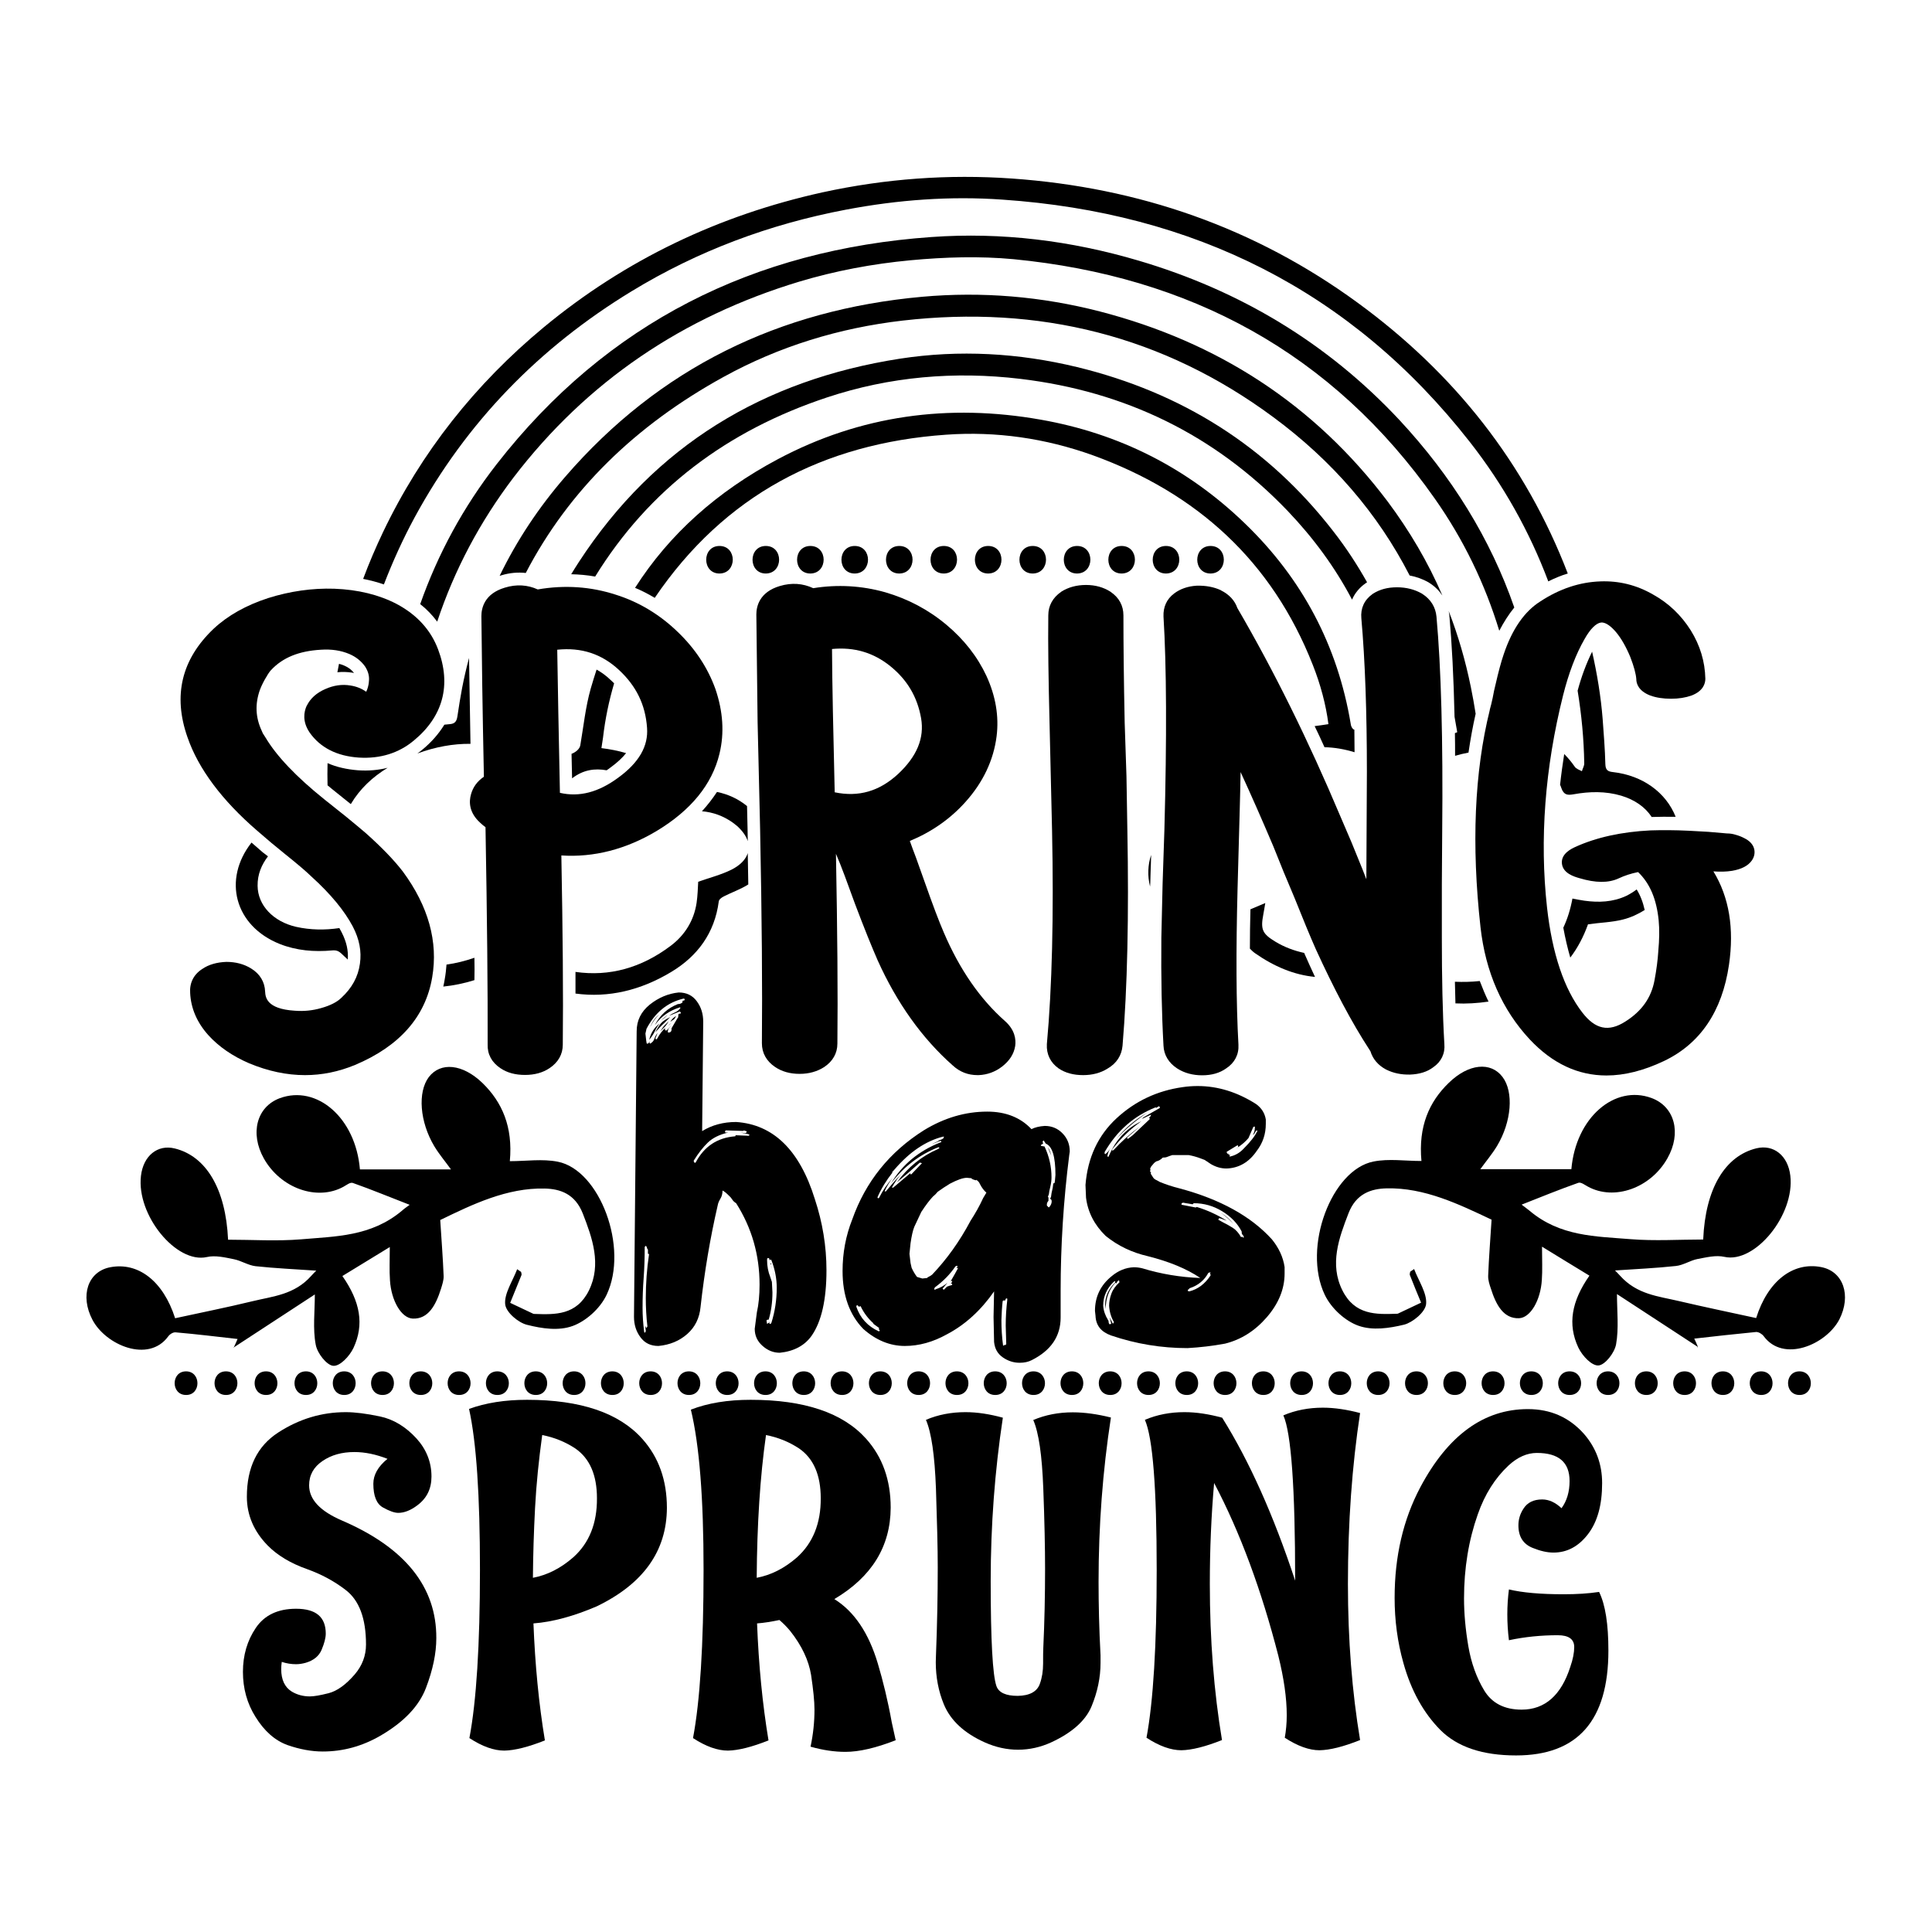<?xml version="1.0" encoding="UTF-8"?>
<svg xmlns="http://www.w3.org/2000/svg" xmlns:xlink="http://www.w3.org/1999/xlink" version="1.1" id="Layer_1" x="0px" y="0px" viewBox="0 0 1080 1080" style="enable-background:new 0 0 1080 1080;" xml:space="preserve"> <g> <path d="M602.1,205.2c-32.7-7.9-65.8-9.8-99-4.7C427,212.3,366.2,248.9,323.7,314c-1.5,2.3-3,4.7-4.4,7c4.5,0.1,9,0.5,13.4,1.3 c30.1-48.8,73.8-81.6,129.5-100.1c35.2-11.7,71.5-14.8,108.3-10.4c58.4,7,108.5,31.2,149.3,73.8c14.5,15.2,26.6,31.7,36,49.6 c1.5-3.5,4-6.6,7.5-9.1l0.6-0.4c0.1-0.1,0.2-0.1,0.3-0.2c-5.5-9.8-11.7-19.3-18.8-28.4C708.6,249.5,660.5,219.4,602.1,205.2z"></path> <path d="M339.1,430.6c0.7-0.5,1.4-0.9,2.1-1.5l0,0c4-2.9,6.8-5.6,8.8-8.1c-4.3-1.3-9-2.2-13.8-2.8c0.3-2.1,0.6-4,0.9-5.9 c1.2-10.4,3.3-20.5,6.2-30.3c-0.7-0.7-1.4-1.4-2.2-2.1c-2.4-2.3-4.9-4.1-7.6-5.6c-1.2,3.5-2.2,7.1-3.3,10.7 c-2.9,10.3-4,21.1-5.8,31.6c-0.3,2-2.5,3.9-4.9,4.8c0.1,4.4,0.2,9,0.3,13.7C326,430.3,332.5,429.4,339.1,430.6z"></path> <path d="M262.2,367.8c-1.5,5.6-2.8,11.2-3.9,16.9c-1,5.2-1.8,10.4-2.6,15.7c-0.4,2.7-1.3,4.2-4.3,4.4c-1,0.1-2,0.2-3,0.3 c-3.2,5.2-7.4,10-12.7,14.3c-0.8,0.6-1.6,1.3-2.4,1.8c10.1-3.7,20-5.5,29.7-5.4C262.7,397.7,262.4,381.6,262.2,367.8z"></path> <path d="M846.5,339.6c-13.4-38.6-35-73.4-64.2-104.8c-40.3-43.1-89.2-72.4-145.8-89.1c-37.9-11.2-76.5-16-115.8-13.2 c-99.3,7-181.4,47.9-243,126.9c-18.7,24-32.9,50.2-42.8,78.3c3.7,2.9,6.8,6.2,9.5,9.8c9.6-28.9,23.8-55.7,42.6-80.5 c41.2-53.9,94.9-89.9,159.6-109.5c20.3-6.1,41.1-10,62.3-12c19.3-1.8,38.6-2.4,57.8-0.6c98.3,9.6,178.1,52.3,235.4,133.9 c16.1,22.9,28,47.6,36,73.8C840.6,347.8,843.4,343.4,846.5,339.6z"></path> <path d="M880.3,428.6c-1.8-2.6-3.7-4.9-5.9-7.1c-0.9,5.8-1.7,11.5-2.3,17.2c0.3,0.6,0.5,1.2,0.7,1.8c1.4,4,3.5,4.1,6.9,3.5 c8.9-1.6,17.8-1.8,26.6,0.8c7.6,2.3,13.4,6.4,17,11.9c4.2-0.1,8.6-0.2,13.4-0.1c-5.4-13.6-18.4-23.1-35-25c-3-0.3-4.2-1.2-4.3-4.5 c-0.2-8.4-0.9-16.7-1.5-25.1c-1-12.7-3.1-25.3-5.9-37.7c-3.1,6.3-5.9,13.6-8.1,21.8c2.2,13.5,3.5,27,3.7,40.7 c0,1.4-0.9,2.8-1.3,4.3C882.9,430.4,881.1,429.8,880.3,428.6z"></path> <path d="M907.3,514c4.4-1.1,8.4-3,12.1-5.3c-1-4.5-2.5-8.3-4.5-11.5c-1.8,1.4-3.8,2.6-5.8,3.6c-7.5,3.5-15.4,3.8-23.4,2.7 c-2.1-0.3-4.1-0.7-6.7-1.2c-1.1,6-2.8,11.4-5.1,16.3c1.1,6,2.4,11.5,3.9,16.7c4.1-5.4,7.4-11.6,9.9-18.6 C894.6,515.7,901.1,515.6,907.3,514z"></path> <path d="M733.9,371.8c4.3,10.9,7.3,22.1,8.7,33c-2.6,0.4-5.2,0.8-7.7,1.1c1.9,3.9,3.7,7.8,5.5,11.8c5.6,0.1,11.2,1.1,16.8,2.8 c0-4.3-0.1-8.5-0.1-12.6c-0.1,0-0.2-0.1-0.3-0.1c-0.8-0.3-1.6-1.8-1.7-2.9c-7.3-44-27.2-81.5-59.3-112.4 c-32-30.9-70.2-50.2-114-57.9c-51.4-9.1-100.8-2.5-147,22.1c-33.8,18-60.6,41.8-79.8,71.9c3.8,1.6,7.5,3.5,11,5.6 c38.8-57.2,94.1-86.4,162.9-91.2c28-2,55.5,2,82,11.5C669.1,275.6,711.1,313.7,733.9,371.8z"></path> <path d="M813.4,422.5c2.4-0.7,4.9-1.3,7.5-1.8c1.1-7.5,2.4-14.7,4-21.7c-0.8-5.1-1.7-10.1-2.7-15c-3-14.7-7.1-28.9-12.4-42.5 c0.2,0.8,0.3,1.6,0.4,2.5c1.4,15.5,2.4,34.5,2.9,56.7c0.5,2.9,1,5.7,1.5,8.6c-0.4,0.2-0.9,0.4-1.3,0.5 C813.4,413.9,813.4,418.2,813.4,422.5z"></path> <path d="M183.1,426.6c-0.1,4.1-0.1,8.3,0,12.4c1,0.8,1.9,1.6,2.9,2.4l10.1,8.1c5.1-8.6,12.2-15.2,20.6-20.3 c-5.2,1.3-10.7,1.8-16.5,1.4C193.8,430.1,188.1,428.8,183.1,426.6z"></path> <path d="M392.4,453.5c6.1,0.5,12,2.6,17.3,6.4c0.8,0.6,1.6,1.2,2.3,1.8c3.1,2.8,5.1,5.7,6,8.5c0-2.1-0.1-4.3-0.1-6.5l-0.3-13.1 c-4.9-4-10.5-6.6-16.8-7.9C398.3,446.5,395.5,450.1,392.4,453.5z"></path> <path d="M798.5,325.5l0.6,0.4c3,1.9,5.4,4.3,7.2,7c-8-18.6-18.3-36.1-30.7-52.7c-41-54.3-95.1-89.1-160.8-106.1 c-32.6-8.4-65.8-11.2-99.3-8.2c-79.8,7.2-147,39.8-199.6,100.7c-14.8,17.1-27,35.5-36.6,55.3c0.3-0.1,0.6-0.2,1-0.3 c4.6-1.4,9.2-1.8,13.6-1.3c24.1-46.3,61.4-82.5,110.4-109.5c31.2-17.2,64.9-27.5,100.4-31.6c76-8.7,145.5,8.4,207.1,54 c32.9,24.3,58.4,53.8,76.2,88.5C791.7,322.4,795.3,323.7,798.5,325.5z"></path> <path d="M375.1,543.4c14.9-8.9,24.4-21.9,26.7-39.5c0.1-1.1,1.6-2.2,2.8-2.8c4.5-2.3,9.5-4,13.7-6.7c-0.1-5.7-0.2-11.5-0.3-17.5 c-1.1,3.5-4.1,6.7-9,9.2c-5.8,2.9-12.2,4.5-18.7,6.8c-0.2,3.6-0.3,7.7-0.9,11.8c-1.5,10-6.7,18.2-14.6,24.1 c-16.4,12.3-34.1,17.2-53.1,14.5c0,4.2,0,8.2,0,12.1C340.2,557.9,358.1,553.6,375.1,543.4z"></path> <path d="M707.3,504.8c-3.1,1.3-5.7,2.4-8.3,3.5c-0.2,7.6-0.3,15-0.3,22c0.9,0.9,1.8,1.8,2.8,2.5c10.7,7.5,21.9,12.2,33.6,13.3 c-1.9-4.1-3.9-8.4-5.8-12.8c-0.1-0.2-0.2-0.4-0.2-0.6c-5.6-1.2-11-3.2-16-6.2c-7.5-4.5-8.5-6.9-6.9-15.3 C706.5,509.3,706.9,507.5,707.3,504.8z"></path> <path d="M832.1,559.9c-1.8-3.7-3.4-7.6-4.9-11.5c-4.7,0.5-9.4,0.6-13.9,0.4c0.1,4.2,0.2,8.2,0.3,12.1 C819.7,561.2,825.9,560.8,832.1,559.9z"></path> <path d="M643,493.8l0.5-15.9c-1.9,5.6-2.1,11.7-0.6,17.7L643,493.8z"></path> <path d="M231.8,289.2c28.9-53.2,69.7-95,121.3-126.4c37.1-22.6,77.1-37.5,119.8-45.6c29-5.5,58.3-7.7,87.6-5.6 C667,118.9,755.3,162.3,821.6,247c18.8,24,33.4,50.1,43.9,78c3.6-1.8,7.2-3.3,10.9-4.4c-23.7-61.7-63.4-111.9-117.5-151.4 c-57.5-42-122.3-64.4-193.2-69.4c-35.6-2.5-70.9,0.1-105.8,7.7c-58,12.8-110.2,37.6-156,75.5c-38.2,31.7-68.4,69.7-89.8,114.5 c-4.1,8.6-7.8,17.3-11.1,26.1c4,0.8,7.9,1.8,11.6,3.1C219.5,314,225.2,301.4,231.8,289.2z"></path> <path d="M196.8,376c0.4,0.1,0.7,0.1,1.1,0.2c-1.4-1.8-3.1-3.1-5.4-4.1c-1-0.4-2-0.8-3-1c-0.3,1.6-0.6,3.1-0.9,4.7 C191.3,375.5,194.1,375.6,196.8,376z"></path> <path d="M146.8,476.4l-6.2-5.4c-16.2,20.6-9.5,46.6,15.8,56.7c9.4,3.7,19.2,4.5,29.2,3.6c2.3-0.2,3.6,0.2,5.4,1.9 c1.1,1,2.2,2.1,3.4,3.2c0.4-5-0.7-9.9-3.4-15.2c-0.4-0.8-0.9-1.6-1.3-2.4c-8.1,1.2-16.2,1.1-24.2-0.7c-12.7-2.9-21.4-12-21.5-22.9 c-0.1-6.4,2.2-11.8,5.8-16.5L146.8,476.4z"></path> <path d="M265.2,535.4c-5.2,1.8-10.4,3.1-15.6,3.8c-0.2,2.7-0.5,5.5-1,8.2c-0.2,1.4-0.5,2.8-0.8,4.1c5.8-0.6,11.7-1.8,17.4-3.6 C265.3,543.9,265.3,539.7,265.2,535.4z"></path> <path d="M191.2,850c-12.3-5.3-18.4-11.8-18.4-19.7c0-5.7,2.5-10.2,7.5-13.6c5-3.4,10.9-5,17.8-5c6,0,12.1,1.3,18.5,3.8 c-5.3,4.3-7.9,9-7.9,13.9c0,6.9,1.8,11.3,5.4,13.3c3.6,2,6.4,3,8.5,3c3.4,0,7-1.4,10.8-4.3c5.2-3.9,7.8-9.2,7.8-16 c0-8-2.8-15.1-8.3-21.2c-6-6.6-12.9-10.8-20.5-12.4c-7.6-1.6-14-2.4-19.1-2.4c-13.5,0-26.1,3.8-37.8,11.4 c-11.7,7.6-17.5,19.5-17.5,35.9c0,10.2,3.9,19.3,11.6,27.2c5.4,5.5,12.8,10,22.2,13.3c7.8,2.8,14.9,6.6,21.3,11.5 c7.7,5.8,11.5,16,11.5,30.6c0,6.2-2.1,11.8-6.3,16.7c-5,5.8-9.9,9.3-14.6,10.5c-4.7,1.2-8.2,1.8-10.5,1.8c-3.7,0-7.1-0.9-10.1-2.7 c-3.9-2.4-5.9-6.6-5.9-12.5c0-1.3,0.1-2.6,0.3-4.1c2.7,0.9,5.4,1.3,8,1.3c1.8,0,3.6-0.3,5.4-0.8c4.4-1.3,7.4-3.7,8.9-7.3 c1.5-3.6,2.3-6.6,2.3-9c0-9.3-5.5-13.9-16.6-13.9c-10.2,0-17.7,3.6-22.5,10.7c-4.8,7.1-7.2,15.3-7.2,24.6c0,9.2,2.3,17.6,7,25.1 c5,8.1,11,13.3,17.9,15.8c6.9,2.4,13.5,3.6,19.7,3.6c11.3,0,22-2.9,32.2-8.8c13.1-7.6,21.6-16.5,25.5-26.7 c3.9-10.2,5.8-19.5,5.8-27.8C244.1,887.2,226.5,865.2,191.2,850z"></path> <path d="M294.6,782.5c-12.3,0-23.1,1.7-32.4,5.1c4.1,18.5,6.1,48.4,6.1,89.9c0,42.1-2,73.5-5.9,94.1c7.2,4.7,13.7,7,19.5,7 c5.8-0.1,13.4-2,22.7-5.7c-3.4-20.5-5.5-42.3-6.4-65.4c10.6-0.8,22.5-4,35.5-9.6c26-12.6,39-30.9,39.1-55 c0-15.5-4.6-28.3-13.7-38.5C346.1,789.8,324.6,782.5,294.6,782.5z M320.4,870.6c-7,6.1-14.5,9.9-22.5,11.4 c0.1-12.7,0.5-25.7,1.2-39.1c0.7-13.4,2.1-26.9,4-40.7c6.7,1.3,12.9,3.8,18.5,7.5c8.1,5.6,12.1,14.9,12.1,27.8 C333.8,851.5,329.4,862.6,320.4,870.6z"></path> <path d="M490.7,929.9c-5.1-17.1-13.2-29.1-24.3-36c20.9-12.4,31.4-29.4,31.5-51.1c0-15.5-4.6-28.3-13.7-38.5 c-13.1-14.6-34.6-21.8-64.6-21.8c-12.8,0-23.9,1.8-33.4,5.5c4.8,19.9,7.1,49.7,7.1,89.5c0,42.1-2,73.5-5.9,94.1 c7.2,4.7,13.7,7,19.5,7c5.8-0.1,13.4-2,22.7-5.7c-3.4-20.5-5.5-42.3-6.4-65.4c4-0.3,8.2-1,12.5-1.9c2.2,1.9,4.2,3.9,6,6.1 c6.6,8.3,10.4,16.6,11.7,24.6c1.2,8.1,1.9,14.6,1.9,19.4c0,6.8-0.7,13.7-2.2,20.7c7,2,13.5,2.9,19.5,2.9c7.7,0,17.1-2.2,28.1-6.5 l-2.2-10C496.3,950.6,493.6,939.6,490.7,929.9z M445.5,870.6c-7,6.1-14.5,9.9-22.5,11.4c0.2-30,1.9-56.6,5.2-79.8 c6.7,1.3,12.9,3.8,18.5,7.5c8.1,5.6,12.1,14.9,12.1,27.8C458.9,851.5,454.4,862.6,445.5,870.6z"></path> <path d="M599.7,789.5c-7.9,0-15.3,1.4-22.1,4.3c3.1,7.1,4.9,19.8,5.6,38.2c0.7,18.4,1,33.4,1,45c0,14.6-0.3,29.4-1,44.4 c-0.1,1.6-0.1,4.5-0.1,8.6c0,4.1-0.6,7.9-1.8,11.2c-1.5,4.4-5.7,6.7-12.4,6.8c-6.6,0-10.6-1.8-11.9-5.5c-2.1-6-3.2-25.5-3.2-58.7 c0-31.1,2.3-61.6,6.8-91.3c-7.3-2-14.3-3.1-20.9-3.1c-7.9,0-15.3,1.4-22.1,4.3c3.1,7.2,4.9,20,5.6,38.4c0.6,18.4,1,33.1,1,44 c0,15.4-0.3,31.9-1,49.5l-0.1,3.6c0,8.3,1.5,16.2,4.5,23.5c3.7,9,11.4,16.2,23.1,21.4c5.9,2.6,12,4,18.4,4s12.6-1.4,18.5-4.1 c11.7-5.4,19.3-12.2,22.6-20.2c3.3-8,5-16.1,5-24.2v-4.3c-0.8-14.8-1.1-28.5-1.1-41.1c0-31.3,2.3-61.9,6.9-91.8 C613.4,790.5,606.3,789.5,599.7,789.5z"></path> <path d="M739.5,786.9c-7.9,0-15.3,1.4-22.1,4.3c4.4,9.8,6.6,40.6,6.6,92.4c-12-36.4-25.6-66.8-40.8-91.1c-7.4-2-14.4-3.1-21.1-3.1 c-7.9,0-15.3,1.4-22.1,4.3c4.4,9.9,6.6,37.9,6.6,84c0,42-1.9,73.3-5.7,93.7c7.2,4.7,13.7,7,19.5,7c5.8-0.1,13.4-2,22.7-5.7 c-4.5-27-6.8-56.1-6.8-87.3c0-19.3,0.8-38.1,2.4-56.4c14.6,27.7,26.5,60,35.9,96.6c3.1,12.5,4.7,23.6,4.7,33.2 c0,4.5-0.4,8.7-1.1,12.6c7.2,4.7,13.7,7,19.4,7c5.9-0.1,13.4-2,22.7-5.7c-4.5-27-6.8-56.1-6.8-87.3c0-34.2,2.3-66,6.8-95.5 C753.1,788,746.1,786.9,739.5,786.9z"></path> <path d="M874.1,891.2c-12.9,0-23.1-0.9-30.6-2.7c-0.6,4.6-0.9,9.3-0.9,14c0,4.8,0.3,9.6,0.9,14.4c8.9-1.9,18-2.8,27.3-2.8 c6.1,0,9.2,2.2,9.2,6.6c0,3.1-0.7,6.8-2.2,11.1c-5.1,15.9-14.2,23.9-27.2,23.9c-9.6,0-16.6-3.6-20.9-10.7 c-4.3-7.1-7.3-15.4-8.9-24.8c-1.6-9.4-2.4-18.3-2.4-26.7c0-16.9,2.6-32.6,7.7-47c3.9-11.2,9.7-20.3,17.2-27.3 c5.1-4.7,10.4-7,15.8-7c12.2,0,18.3,5.2,18.3,15.7c0,6-1.5,11.1-4.5,15.2c-3.4-3.2-7-4.9-10.8-4.9c-4.8,0-8.3,1.7-10.5,5.2 c-1.9,2.9-2.8,6-2.8,9.3c0,6.3,2.7,10.5,8,12.6c4.2,1.7,8,2.6,11.6,2.6c7.6,0,14-3.4,19.3-10.3c5.3-6.9,7.9-16.4,7.9-28.5 c0-10.6-3.4-19.8-10.2-27.6c-8.2-9.2-18.6-13.8-31.3-13.8c-24.6,0-44.7,14.6-60.2,43.8c-9.5,18-14.3,38.5-14.3,61.7 c0,12.6,1.6,24.7,4.9,36.4c4.3,15.5,11.3,28,20.7,37.5c9.5,9.5,23.6,14.2,42.3,14.2c34.4,0,51.6-19.5,51.6-58.6 c0-14.8-1.7-25.7-5.2-32.8C887.9,890.8,881.4,891.2,874.1,891.2z"></path> <path d="M143.8,464.4l7.7,6.6l7.8,6.4c6.5,5.2,11.5,9.4,14.9,12.7c10.7,9.7,18.4,19.1,23,27.8c3.7,7.1,5,13.9,4,20.8 c-1,7.3-4.4,13.6-10.5,19.2c-2.4,2.3-6.1,4.2-11.1,5.6c-4.8,1.4-9.8,1.9-14.7,1.5l-0.1,0c-16.1-1-16.4-7.8-16.6-10.7 c-0.2-5.4-2.9-9.9-7.8-12.9c-4-2.5-8.7-3.7-13.8-3.7l-0.1,0c-5.3,0.2-9.9,1.5-13.5,4c-4.8,3.1-7.1,7.8-6.7,13.4 c0.4,8.5,3.8,16.5,10.2,23.6c5.8,6.4,13.5,11.7,22.8,15.7c10.6,4.4,21,6.6,31.2,6.6c9.5,0,18.8-1.9,28-5.7 c24.9-10.5,39.4-27,43.1-49c3.4-19.8-2.1-39.7-16.4-59.1c-5-6.5-11.9-13.6-20.4-21.2l-0.1-0.1c-3-2.6-6.8-5.7-11.4-9.5l-11.8-9.4 c-16-12.8-27-24.5-33-34.6l-1.6-2.5l-0.6-1.4c-3.5-7.5-3.8-15-1-22.9c1-2.6,2.3-5.2,3.9-7.7l0.1-0.2c0.4-0.7,0.8-1.3,1.3-2l0.7-0.9 l0.2-0.2c6.5-7,15.6-10.7,27.9-11.4c5.9-0.4,11.2,0.4,15.9,2.4c3.7,1.6,6.6,3.9,8.8,7c1.8,2.8,2.5,5.6,2.1,8.5l0,0.2 c-0.2,2-0.7,3.8-1.5,5.4c-2.5-1.8-5.5-3-8.8-3.5c-4.7-0.8-9.4-0.1-14.1,2c-4.8,2.1-8.3,5.2-10.3,9.3l-0.1,0.1 c-1.5,3.4-2.5,8.7,1.7,14.9c5.9,8.4,15.2,13.2,27.6,14c11.9,0.7,22.2-2.5,30.6-9.5c16.4-13.5,21.1-31.1,13.6-51 c-4.1-10.9-11.9-19.4-23.2-25.4c-9.8-5.1-21.5-8-34.8-8.5c-12.4-0.4-24.8,1.4-36.9,5.2c-12.4,4-22.7,9.8-30.6,17.2 c-17.9,17-22.8,37.3-14.6,60.6C110.9,429.8,124.1,447.4,143.8,464.4z"></path> <path d="M367.1,464.5c19.1-11.5,31-26,35.1-43.2c2.8-11.5,2-23.6-2.3-36.2c-4.3-11.9-11.4-22.6-21-31.8 c-10-9.7-21.7-16.8-34.8-20.9c-13.9-4.5-28.5-5.5-43.5-2.9c-5.7-2.6-11.9-3-18.4-1c-11.4,3.4-13.1,11.4-13.1,15.9 c0.2,21.2,0.6,51.4,1.4,89.8c-3.7,2.5-6.1,5.8-7.2,9.8c-1.2,4.1-1.2,10.2,5.1,15.9c0.9,0.9,1.9,1.7,3,2.5 c0.9,50.7,1.3,91.5,1.2,121.4c-0.2,5.5,2.3,10.1,7.1,13.3c3.8,2.6,8.4,3.8,13.8,3.8c5.4,0,10-1.3,13.7-3.8 c4.8-3.2,7.4-7.7,7.4-13.1c0.3-27.6,0-63.1-0.8-105.8C331.9,479.4,349.9,474.8,367.1,464.5z M313,443.2c-0.7-33.4-1.2-60.3-1.5-80 c13.5-1.4,24.8,2.3,34.5,11.3c9.7,9,14.8,19.5,15.7,32.3c0.8,10.3-4.5,19.5-16.2,28C334.5,442.9,323.8,445.7,313,443.2z"></path> <path d="M478,505.4c5.1,13.5,9.4,24.1,12.6,31.4c10.8,24,25,43.8,42,58.8c3.9,3.6,8.5,5.4,13.8,5.4c0.2,0,0.5,0,0.7,0 c4.8-0.2,9.2-1.8,13.1-4.8c4.1-3.2,6.6-7,7.3-11.5c0.5-3.6-0.1-9-5.8-14c-13.8-12.2-25.3-28.8-34.1-49.4 c-2.7-6.2-6.2-15.5-10.5-27.7l-5.1-14.3c-1.2-3.2-2.4-6.3-3.4-9.2c12.1-5,22.6-12.3,31.1-21.8c9.8-10.9,15.7-23.3,17.4-36.7 c1.4-11.1-0.5-22.5-5.7-33.8c-5-10.7-12.5-20.3-22.3-28.5c-10-8.4-21.5-14.5-34.2-18.2c-13.1-3.7-26.7-4.5-40.3-2.3 c-5.8-2.7-12-3.2-18.7-1.2c-11.4,3.4-13.1,11.4-13.1,15.9c0.2,17,0.4,37.2,0.7,60.1l1.4,59.8c1,49.5,1.3,89.8,1,119.8 c0,5.5,2.6,10,7.3,13.2c3.8,2.6,8.4,3.9,13.8,3.9c5.2,0,9.8-1.3,13.7-3.8c4.8-3.2,7.4-7.7,7.4-13.1c0.3-27.5,0-63.2-0.8-106.1 c1.6,3.8,3.3,7.9,4.9,12.3L478,505.4z M466.6,442.9c-0.8-33.8-1.4-60.7-1.5-80.1c12.4-1.2,23.2,2,32.6,9.6 c9.5,7.7,15.1,17.2,17.2,29.1c1.9,11.1-2.3,21.3-12.9,31.2C491.6,442.3,480,445.7,466.6,442.9z"></path> <path d="M591.7,597.2c3.8,2.6,8.4,3.8,13.8,3.8c5.1,0,9.8-1.2,13.7-3.7c5-2.9,7.8-7.3,8.3-12.7c2.7-32,3.6-72.6,2.7-120.6 l-0.5-30.1l-1-30c-0.5-23.8-0.7-44-0.7-59.9c0-5.4-2.4-9.9-7.1-13.1l-0.1-0.1c-3.9-2.5-8.5-3.8-13.7-3.8c-5.3,0-10,1.3-13.9,3.8 l-0.1,0.1c-4.6,3.2-7.1,7.7-7.1,13.1c-0.2,16.1,0.1,36.3,0.7,60.2l1.4,60c1,47.7,0,87.9-2.9,119.5 C584.9,589.3,587.2,594,591.7,597.2z"></path> <path d="M765.6,586.9l0.5,0.8c1.3,4.3,4.3,7.8,8.6,10.1l0.2,0.1c4,2,8.4,2.9,13.3,2.8c5.2-0.2,9.6-1.5,13-4.1 c4.5-3.1,6.7-7.7,6.2-13.1c-1-17.2-1.4-37.2-1.4-59.3v-29.8l0.2-29.8c0.5-51-0.6-91.3-3.2-119.9c-0.5-5.3-3.2-9.7-7.9-12.7 l-0.3-0.2c-4-2.3-8.7-3.5-13.9-3.5c-5.2,0-9.7,1.2-13.4,3.6l-0.3,0.2c-4.6,3.3-6.7,8-6.2,13.5c2.1,23.7,3.1,52.6,3.1,85.9l-0.3,60 c-0.7-1.7-1.4-3.5-2.1-5.4l-6.1-15l-6.3-14.7c-17.9-42.5-37.3-81.7-57.6-116.5c-1.5-4.3-4.6-7.6-9.2-9.9l-0.1-0.1 c-3.9-1.8-8.4-2.6-13.2-2.5l-0.2,0c-5,0.3-9.3,1.8-12.7,4.4c-4.1,3.1-6.1,7.5-5.9,12.8c1.7,27.4,1.9,67.5,0.5,119.4l-1,30.1 l-0.7,30.1c-0.2,22.3,0.2,42.6,1.2,60.3c0.2,5.2,2.9,9.7,7.7,12.8c3.9,2.5,8.6,3.8,13.9,3.8c5.4,0,9.9-1.3,13.5-3.9 c4.7-3.1,7.1-7.7,6.8-13.2c-1.3-23.1-1.4-52.3-0.5-87.1l1.2-43.7c0.2-7.7,0.4-14.9,0.5-21.6c6,13,12.1,26.9,18.3,41.5l5.8,14.4 l6,14.3c4.8,12,8.8,21.7,11.9,28.7C745.6,552.6,755.6,571.6,765.6,586.9z"></path> <path d="M840.6,365.7c-1.5,4.4-3,10-4.5,16.6l-0.9,3.8l-0.8,4.1c-0.6,2.7-1.1,4.9-1.6,6.5l0,0.2c-8.6,34.6-10.3,75.4-5.2,121.3 c2.8,25.2,12.1,46.3,27.6,62.9c12.6,13.4,26.9,20.1,42.8,20.1c10.1,0,20.8-2.7,32.2-8.1c20.3-9.7,32.5-27.8,36.3-53.7 c3-20.4,0.1-37.9-8.7-52.3c3.7,0.3,7.2,0.2,10.4-0.3c5.3-0.9,9-2.8,11.1-5.8c1.4-2,1.8-4.3,1.3-6.4c-0.6-2.5-2.5-4.6-5.6-6.1 c-1.5-0.8-3.1-1.4-4.9-1.9c-1.6-0.5-3.2-0.7-4.7-0.7l-10.4-0.9l-10.8-0.6c-8-0.4-15.2-0.4-21.6-0.2c-16.1,0.8-30.3,3.9-42.1,9.3 c-1.9,0.9-7.8,3.6-7.4,9c0.4,5.7,7,7.6,9.8,8.4c9,2.7,16.2,2.8,22,0.1c3.2-1.5,6.8-2.7,10.8-3.5c6.6,6.3,10.3,15.1,11.5,26.9 c0.5,5.2,0.4,11-0.2,17.2l0,0.2c-0.3,4.8-1,10.2-2.1,16.1c-1.8,9.9-7.2,17.4-16.4,23.2c-9.3,5.9-16.7,4.3-23.9-5 c-10.2-13.1-16.9-32.9-19.8-58.8c-4.2-38-1.2-78,9-118.7c3.1-12.3,7.1-22.9,12-31.4c3.2-5.7,6.5-8.9,9.2-9.2 c2.9-0.3,6.2,2.8,8.4,5.4c3,3.6,5.7,8.4,8,14c2,5.2,3.1,9.3,3.3,12.2c0,2.4,1.1,6.6,7.8,9.2c3.3,1.2,7.2,1.8,11.6,1.8 c4.3,0,8.1-0.6,11.5-1.8c6.7-2.6,7.7-6.9,7.7-9.4c-0.2-9.5-2.9-18.6-8.2-27.1c-5.3-8.4-12.4-15.2-21.1-20 c-9.2-5.3-19.1-7.7-29.4-7.3c-11.5,0.4-22.7,4.1-33.4,11.1C852.2,341.7,845.3,351.7,840.6,365.7z"></path> <path d="M431.8,710.2c-0.3-1-0.6-2.1-0.9-3.2l-0.6-2.4l0.9,3.6C431.4,708.9,431.6,709.6,431.8,710.2z"></path> <path d="M371.4,571.8l3.3-3.3c-2.4,1.2-4.1,2.3-5.1,3.4c-1,1.1-2.1,2.8-3.3,5.2C368.2,575,369.8,573.2,371.4,571.8z"></path> <path d="M376.5,570c0.4-0.2,0.9-0.9,1.5-2.1c-1.4,0.8-2.5,1.9-3.3,3.3C375.5,570.6,376.1,570.2,376.5,570z"></path> <path d="M373.2,567.3l-3.6,3c1-0.6,1.7-1.1,2.2-1.6C372.4,568.2,372.8,567.7,373.2,567.3z"></path> <path d="M366.1,576.4c0.8-1.7,1.7-3.1,2.7-4.3c-3,2.2-5,5.3-5.9,9.2C364.2,579.7,365.3,578.1,366.1,576.4z"></path> <path d="M363.4,574.2c1.4-2.8,3.1-5.2,5.1-7.1C366.3,568.8,364.6,571.2,363.4,574.2z"></path> <path d="M401.2,673.8c0.2-1.2,0.7-2.4,1.5-3.7c0.8-1.3,1.2-2.8,1.2-4.6c1,0.6,1.6,1,1.9,1.3c0.3,0.3,0.8,0.8,1.6,1.5 c0.8,0.7,1.4,1.4,1.9,2.2c0.5,0.8,1.2,1.5,2.2,2.1c8.7,13.7,13.1,28.8,13.1,45.5c0,5.9-0.5,11.1-1.5,15.5l-1.2,9.2 c0,3.8,1.4,6.9,4.3,9.5c2.9,2.6,6.1,3.9,9.7,3.9c7.9-0.8,13.9-4,17.8-9.5c5.5-7.9,8.3-20.1,8.3-36.6c0-13.5-2.2-26.8-6.5-39.8 c-8.5-27.4-23.2-41.7-44-43.1c-7.1,0-13.5,1.7-19,5.1l0.6-61.2c0-4.4-1.2-8.2-3.6-11.4c-2.4-3.3-5.8-4.9-10.1-4.9 c-5.9,0.6-11.3,2.9-16.2,6.8c-4.9,4-7.3,8.9-7.3,14.9l-1.5,159.6c0,4.4,1.2,8.2,3.6,11.4c2.4,3.3,5.7,4.9,10.1,4.9 c6.3-0.6,11.7-2.8,16.1-6.7c4.4-3.9,6.8-8.9,7.4-15C393.8,710.9,397,692,401.2,673.8z M429.4,737.7h0.3c1.4-4.8,2.1-9.8,2.1-15.2 l-0.3-5.9l-0.9-2.7c-1.2-3-1.8-6.1-1.8-9.5c0-0.8,0.2-1.2,0.6-1.2l0.6,0.3l0.3,1.2c0-0.4,0.2-0.6,0.6-0.6l0.3,0.3 c2,5.2,3,10.3,3,15.5c0,6.7-1,13.3-3,19.6c-0.2,0.4-0.5,0.6-0.9,0.6l-0.3-0.6c0.2-0.2,0.3-0.7,0.3-1.5c0,0.8-0.2,1.3-0.6,1.5 c-0.4,0.2-0.7,0.4-0.9,0.6l-0.3-1.8C428.5,737.9,428.8,737.7,429.4,737.7z M361.9,741.5l-0.6,0.9l-0.6-1.2l0.3,3l-0.6,0.9l-0.3-0.6 c-0.6-4.6-0.9-9-0.9-13.4c0-5.7,0.2-11.3,0.6-16.6c0.4-5.4,0.6-11.2,0.6-17.5l0.6-0.6c0.4,0.4,0.6,0.7,0.6,0.9 c0,0.2,0.1,0.5,0.3,0.9l0.3,0.3v2.4h0.3c0.2,0,0.3,0.1,0.3,0.3c-1.2,8.1-1.8,16.3-1.8,24.4C361,730.8,361.3,736.2,361.9,741.5z M382.3,559.3c-0.3,0-0.6,0.1-1,0.3c0.2,0,0.3,0.1,0.3,0.3c0,0.4-0.3,0.7-0.9,1c-0.6,0.3-1.2,0.4-1.8,0.4c-5.6,2.2-9.8,6-12.8,11.6 l0.3-0.3c3.4-4.6,7.9-7.7,13.7-9.5l0.3,0.3c-0.8,1.2-1.8,2-3,2.5c-1.2,0.5-2.3,1.1-3.3,1.9l5.9-2.4l0.6,0.6c0,0.4-0.1,0.6-0.3,0.6 c-0.2,0-0.4,0.1-0.7,0.1c-0.3,0.1-0.4,0.3-0.4,0.7c0,0.4-0.1,0.8-0.1,1.2c-0.1,0.4-0.3,0.6-0.4,0.6l-3.3,5.6v0.6 c0,1.2-0.6,1.8-1.8,1.8l-0.3-0.3c0-0.6,0.1-1.1,0.3-1.5l0.3-0.6l1.5-1.8l-2.7,3H372c-0.2,0-0.3-0.3-0.3-0.9c0-0.2,0.1-0.4,0.3-0.6 l0.3-0.3c-2,1.8-3.6,3.9-4.8,6.2L367,581c-0.4,0-0.6-0.2-0.6-0.6l1.2-3c-0.8,1-1.4,2.1-1.8,3.3c-0.4,1.2-1.2,2.1-2.4,2.7 c-0.2,0-0.3-0.3-0.3-0.9l-0.9,0.9c-0.4,0-0.6,0-0.7-0.1c-0.1-0.1-0.3-1.9-0.7-5.5l0.6-2.7c4.8-9.1,11.7-14.8,20.8-16.9l0.6,0.3 C382.7,559,382.6,559.3,382.3,559.3z M388.7,650h-0.3c-0.4-0.2-0.6-0.6-0.6-1.2c2.6-4.2,5.2-7.5,7.9-10.1c2.7-2.6,6.5-4.5,11.4-5.6 h-1.5l-0.3-0.3c0-0.6,0.2-0.9,0.6-0.9l9.5,0.3l0.6-0.3c0.2,0.2,0.4,0.3,0.7,0.3c0.3,0,0.5,0.1,0.7,0.3c0,0.6-0.3,0.9-0.9,0.9 l-2.7-0.3c3.4,0.6,5.1,1,5.1,1.2c0,0.4-0.2,0.6-0.6,0.6l-7.1-0.3c0,0.4-0.1,0.6-0.3,0.6c-9.9,0.8-17.2,5.6-22,14.6L388.7,650z"></path> <path d="M431.8,710.2c0.8,3,1.2,5.9,1.2,8.7C433,715.8,432.6,712.9,431.8,710.2z"></path> <path d="M373.5,573.6l1.8-1.8C374.5,572.4,373.9,573,373.5,573.6z"></path> <path d="M363.1,582.2c0,0.1,0,0.2,0,0.3l0.3-0.3H363.1z"></path> <path d="M371.6,573.1c-0.7,0.7-1.5,1.8-2.5,3.4c0.6-0.6,1.3-1.3,2.2-2.2c0.9-0.9,1.7-2,2.5-3.4C373,571.7,372.3,572.4,371.6,573.1z "></path> <path d="M531.4,717.8v-0.2c-0.1,0.1-0.2,0.2-0.3,0.2H531.4z"></path> <path d="M531.4,717.5C531.4,717.5,531.4,717.5,531.4,717.5C531.4,717.5,531.4,717.5,531.4,717.5L531.4,717.5z"></path> <path d="M585.8,641.4l1.8,4.5C587.2,644,586.6,642.5,585.8,641.4z"></path> <path d="M555.7,721.9l-0.3,14.3l0.3,14c0.4,3.8,2,6.6,4.9,8.6c2.9,2,6,3,9.4,3c2.6,0,4.9-0.5,6.8-1.5c10.7-5.4,16.1-13.3,16.1-23.8 v-14.9c0-25.4,1.6-50.6,4.8-75.8l0.3-2.1c0-4-1.3-7.3-4-10.1c-2.7-2.8-6-4.2-10-4.2c-3,0.2-5.5,0.8-7.4,1.8 c-6.1-6.5-14.4-9.8-24.7-9.8c-12.3,0-24.1,3.5-35.4,10.4c-19.2,12.1-32.6,28.7-40.1,49.9c-3.6,9.1-5.4,18.7-5.4,28.8 c0,13.7,3.9,24.5,11.6,32.4c7.1,6.3,14.9,9.5,23.2,9.5c7.9,0,15.8-2.2,23.5-6.5C539.6,740.5,548.4,732.4,555.7,721.9z M582.4,639.7 c0.3-0.1,0.5-0.2,0.7-0.4l-0.3-1.2l0.6-0.6l1.2,1.8c3.6,1.4,5.4,7.2,5.4,17.5c-0.2,3-0.4,4.5-0.6,4.6c-0.2,0.1-0.4,0.1-0.6,0.1 l-0.3,2.4c-0.6,2.6-0.9,4.1-0.9,4.6c0,0.5-0.2,1-0.6,1.6c0.6,0.2,0.9,0.7,0.9,1.5c0,1-0.4,2-1.2,3l-0.3,0.3c-0.4,0-0.6-0.2-0.6-0.6 h-0.3c-0.2,0-0.3-0.3-0.3-0.9c0-0.6,0.2-1.2,0.6-1.8l0.3-0.3v-1.8l-0.3-0.6c0.4-0.8,0.6-1.4,0.6-1.8c0-0.4,0.2-1.6,0.7-3.6 c0.5-2,0.7-3.8,0.7-5.4c0-5.9-1.3-11.7-3.9-17.2l-1.8-0.3l-0.3-0.3C581.9,640.1,582.1,639.8,582.4,639.7z M560.5,727.3l0.9-0.6v0.6 c0.4-0.2,0.6-0.5,0.7-0.9c0.1-0.4,0.3-0.6,0.7-0.6c0.2,0,0.3,0.2,0.3,0.6c-0.6,5-0.9,9.8-0.9,14.6l0.3,10.4l-0.6,0.6l-0.3-0.3 l-0.6,0.6l-0.3-0.3c-0.6-4.6-0.9-9.2-0.9-14C559.9,734.4,560.1,730.8,560.5,727.3z M491.5,744.2h-0.3c-6.1-2.8-10.3-7.3-12.5-13.7 c0-0.6,0.2-0.9,0.6-0.9l0.9,0.9l0.6-0.3h0.3c1.8,3.8,4.2,6.9,7.1,9.5v0.3l3.3,2.4l-0.3,0.6l0.6,0.6L491.5,744.2z M499.3,663.9h-0.6 v-0.3c1.6-2.8,3.4-5.4,5.4-7.7c-3.2,3.4-6.1,6.7-8.9,10.1h-0.6v-0.3c1.2-2.6,2.7-5.1,4.5-7.4c-3,3.4-5.6,7.1-7.7,11.3l-0.6,0.3 l-0.3-0.6c2.2-5,5-9.5,8.3-13.7V655c0.4-0.2,0.7-0.5,0.9-0.9l0.3-0.3c8.3-9.7,17.3-15.9,27.1-18.4h0.6l-0.3,0.9 c-0.8,0.6-1.7,1-2.7,1.2v0.3l-3.9,1.8l4.8-1.8c0.4,0,0.6,0.1,0.6,0.3c0,0.2-0.1,0.3-0.1,0.4c-0.1,0.1-0.3,0.1-0.4,0.1 c-12.1,4.8-21.3,12.4-27.6,22.9c7.1-9.3,16-16.1,26.5-20.2l0.6,0.3l-0.6,0.6c-9.3,4-17,10.2-23.2,18.7c4.4-3.6,8.6-7.2,12.8-11 l1.2,0.3l-5.9,6.2h-0.6v-0.6L499.3,663.9z M519.2,713.7c-0.6,0.3-0.9,0.5-0.9,0.7l-2.7,0.3l-3-0.9c-1.2-1.6-2.2-3.3-3-5.1l-0.6-2.7 l-0.6-5.1l0.6-5.9c0.6-4.2,1.3-7.2,2.1-9.2l3.9-8.3c2.6-4,4.8-6.8,6.5-8.6c1-0.8,1.9-1.7,2.7-2.7c2.2-1.6,4.5-3.1,6.8-4.5 c4.2-2.2,7.3-3.3,9.5-3.3l3.3,0.3H543c0,0.2,0.4,0.4,1.2,0.7c0.8,0.3,1.3,0.4,1.5,0.4v-0.3c1,0.6,1.7,1.4,2.1,2.4 c1,2,2.2,3.6,3.6,4.8l-1.8,3c-2,4.4-4.4,8.6-7.1,12.8c-6.1,11.5-13.3,21.5-21.4,30C520.4,713.1,519.8,713.4,519.2,713.7z M526.9,720.4l2.7-3.3c-1.8,1.6-4,2.8-6.5,3.6l-0.3,0.3v-0.3l-0.3,0.3l-0.3-0.3l0.3-0.9l0.3-0.3c4.6-3.4,8.3-7.2,11.3-11.6l0.6-0.3 c0.4,0,0.6,0.1,0.6,0.3l-0.6,0.9h0.9l-1.8,3.3l-2.4,4.2l0.6-0.3l0.3,0.3c-0.2,0.5-0.4,0.9-0.8,1.2c0.5,0,0.8,0.2,0.8,0.6 c0,0.2-0.3,0.3-0.7,0.4c-0.5,0.1-0.9,0.3-1.3,0.4c-0.4,0.2-0.7,0.3-0.9,0.3l-1.8,1.8L526.9,720.4z"></path> <path d="M624.1,636.6c5-5.4,10.7-10.2,17.2-14.6C634.6,625.8,628.9,630.7,624.1,636.6z"></path> <path d="M692.2,641.4l0-0.1c-0.8,0.5-1.5,0.9-2.4,1.3L692.2,641.4z"></path> <path d="M689.5,684.2c-2-2.6-4.4-4.7-7.1-6.2C685,679.7,687.3,681.8,689.5,684.2z"></path> <path d="M684.8,751.1c8.9-2.2,16.7-7.1,23.3-14.7c6.6-7.6,10-15.8,10-24.5v-3.6c-0.8-5.5-3.2-10.7-7.1-15.5 c-11.7-12.9-28.9-22.4-51.7-28.5c-4-1-7.6-2.2-11-3.6c-1-0.6-1.8-1-2.4-1.3s-1.1-0.8-1.5-1.5c-0.4-0.7-0.8-1.3-1.2-1.9l0.3-0.3 l-0.6-0.9l0.2-1.1l-0.2-0.4l0.6-1.2c0.8-1,1.3-1.6,1.6-1.9c0.3-0.3,0.7-0.6,1.3-1c1.2-0.2,2.4-0.9,3.6-2.1c1,0,1.8-0.1,2.5-0.4 c0.7-0.3,1.6-0.6,2.8-1h9.2c2.2,0.4,4.4,1,6.5,1.8l2.4,0.9l3.6,2.4c2.8,1.6,5.6,2.4,8.6,2.4c6.9-0.2,12.6-3.5,16.9-9.8 c3.4-4.4,5.1-9.4,5.1-15.2v-2.4c-0.6-3.6-2.4-6.4-5.4-8.6c-10.5-6.7-21.4-10.1-32.7-10.1c-2.8,0-5.6,0.2-8.3,0.6 c-14.3,2-26.6,7.8-37,17.4c-10.4,9.6-16.2,22.1-17.4,37.3l0.3,7.1c1,8.1,4.7,15.3,11,21.4c6.9,5.6,14.8,9.3,23.5,11.3 c11.9,3,21.7,7,29.4,12.2c-11.1-0.4-21.9-2.2-32.4-5.4c-1.6-0.4-3.2-0.6-4.8-0.6c-4.6,0.2-8.7,1.9-12.5,5.1 c-6.1,5-9.2,11.4-9.2,19.3l0.3,2.7c0.2,5.4,3.1,9,8.6,11c14.1,4.8,28.3,7.1,42.8,7.1C670.9,753.2,677.8,752.4,684.8,751.1z M685.7,644c0-0.2,0.1-0.3,0.3-0.3l5.9-3.6l0.3,1.1c2-1.3,3.9-2.9,5.7-5l2.7-6.2l0.6-0.3l0.3,0.3c0,1.8-0.4,3.3-1.2,4.5 c0.6-0.4,1-0.8,1.2-1.3c0.2-0.5,0.5-0.9,0.9-1.3l0.6,0.3l-0.3,0.3c-1.2,2.6-3.7,5.8-7.4,9.5c-2.2,2.4-4.8,3.9-7.7,4.5 c-0.2,0-0.3-0.1-0.3-0.3c0-0.4,0.1-0.6,0.3-0.7c0.2-0.1,0.4-0.1,0.6-0.1c-0.4,0-0.7,0-0.9,0c-0.2,0-0.3,0.1-0.3,0.3 c-0.2,0-0.3-0.1-0.3-0.3l0.3-0.6l-0.6,0.3l-0.6-0.6V644z M633.3,634.5l-2.7,2.1l-0.6-0.3l0.3-0.6l6.8-5.9 c-5.4,4-10.2,8.3-14.6,13.1l-0.6,0.3l-0.3-0.3l0.3-0.6c4.6-5.9,9.9-11.1,16.1-15.5c-8.1,3.8-14.2,10.2-18.1,19.3l-0.3,0.6l-0.6-0.3 c0.2-1.2,0.5-2.2,0.9-3c0.4-0.8,0.7-1.4,0.9-1.8c-0.8,1.6-1.8,2.8-3,3.6l-0.3-0.3V644c6.9-11.9,16.4-20.2,28.5-25l0.3,0.3l1.5-0.9 c0.2,0,0.4,0.2,0.6,0.6c0,0.2-0.1,0.3-0.1,0.4c-0.1,0.1-3.1,1.8-9.1,5.2l-0.9,0.9l5.1-2.4v0.3c-0.2,0.6-0.6,1.1-1.2,1.5l0.6,0.3 l-0.3,0.6L633.3,634.5z M669,674.7l-0.6,0.3l-7.7-1.5l-0.3-0.3c0-0.4,0.3-0.7,0.9-0.9l5.4,0.9l0.6-0.6c5.7,0,11,1.5,15.9,4.5 c4.9,3,8.5,6.7,10.9,11.3c0,1,0.1,1.5,0.3,1.6c0.2,0.1,0.5,0.5,0.9,1.3c0,0.4-0.1,0.6-0.3,0.6l-0.6-0.6l-0.6,0.3 c-1.4-2.4-2.9-4.1-4.6-5.2c-1.7-1.1-3.7-2.2-6.1-3.4l-2.1-1.2l0.6-0.9l4.2,1.5C680.7,679.2,675.2,676.6,669,674.7z M664.1,721 c0.1-0.2,0.2-0.3,0.4-0.3c0.2,0,0.3-0.1,0.3-0.3c0-0.2,0.1-0.3,0.3-0.3c4.8-1.6,8.2-4.5,10.4-8.6l1.2-0.3l-0.3,0.9l0.3,0.3v0.6 c-3.2,4.8-7.1,7.7-11.9,8.9l-0.9-0.3C664,721.4,664,721.2,664.1,721z M621.3,723.1c-0.9,2.4-1.3,4.7-1.3,6.8 c0.2,3.4,1.1,6.4,2.7,9.2l-0.6,0.9l-1.8-3.6l0.9,3.6l-0.9,0.3l-0.3-0.3c-0.2-0.4-0.3-0.8-0.3-1.2c0-0.4-0.1-0.7-0.3-0.9 c-1.6-2.6-2.5-5.2-2.7-8c0-5.2,2-9.6,5.9-13.4l0.6-0.3l0.3,0.3l-0.3,0.6c-3.6,3.6-5.4,7.6-5.4,12.2l0.3,2.4 c0-5.9,1.8-10.8,5.4-14.6l0.6,0.3c0.2-0.6,0.4-1,0.7-1.2c0.3-0.2,0.5-0.4,0.7-0.6l0.3,1.2C623.7,718.7,622.2,720.7,621.3,723.1z"></path> <polygon points="643.1,653.2 643.1,653.7 643.1,653.8 "></polygon> <path d="M304.5,664.4c8.7,0.2,17,3,21.3,14c5.3,13.6,10.6,28.4,3.4,43c-6.9,13.9-18.9,13.5-30.3,13.1c-0.3,0-0.6,0-0.8-0.1 c-4.3-2-8.6-4.1-12.9-6.1c2.1-5.2,4.2-10.3,6.3-15.5c0.2-0.4-0.1-1.2-0.2-1.8c-0.7-0.5-1.5-1-2.2-1.5c-2.5,6.6-7.3,13.6-6.7,19.6 c0.5,4.6,7.5,10.4,12.3,11.5c8.3,2.1,17.6,3.5,25.5,0.6c7.1-2.6,15.1-9.4,18.9-17.4c12.5-26.3-3.8-69.8-27.3-74.4 c-8.6-1.7-17.6-0.3-26.8-0.3c1.8-19.3-4.4-33.1-15.3-43.7c-11.1-10.7-23.4-11.9-30-3.3c-6.3,8.4-5.1,25,3.1,38.7 c2.8,4.6,6.2,8.6,9.3,12.9c-17.4,0-34.2,0-50.9,0c-2.4-28.9-24.1-47.4-44.8-39.8c-12.9,4.8-16.8,19.6-8.9,33.7 c9.4,16.7,29.8,23.9,44.5,15.8c1.7-0.9,3.8-2.7,5.3-2.1c10.5,3.7,20.8,8,31.7,12.2c-1.6,1.2-3,2.1-4.3,3.3 c-17.3,14.5-37.1,14.3-56.5,16c-13.5,1.1-27.2,0.2-40.7,0.2c-1.3-28.5-12.3-46.7-29.8-51c-9.6-2.4-17.6,4.1-18.9,15.3 c-2.6,22,19.8,49.2,36.8,45.4c4.8-1.1,10.1,0.2,15.1,1.2c4.1,0.8,8,3.4,12.1,3.9c11.1,1.2,22.3,1.7,34,2.5c-1.2,1.2-2,2-2.8,2.9 c-9.4,10.6-21.4,11.4-32.9,14.2c-14.4,3.5-29,6.4-43.2,9.5c-6.7-20.9-20.7-31.5-36.3-28.5c-12.5,2.4-17,15.9-9.9,29.4 c7.4,14.1,31.3,24.3,42.3,9.3c1-1.4,2.9-2.5,4.3-2.3c11.5,1,23,2.4,34.5,3.7c-0.4,1-1.2,2.8-2.1,4.7c15.4-10.1,30.9-20.2,45.3-29.6 c0,9.5-1.2,19.2,0.5,28.1c0.9,4.9,6.2,11.5,9.8,11.8c3.7,0.3,9-5.2,11.3-10c6.1-13.1,3.8-25.9-6.2-40.2 c8.6-5.3,17.1-10.4,26.5-16.2c0,7.4-0.3,13,0.1,18.6c0.7,11.4,6.4,21.2,12.8,21.4c8.6,0.3,12.8-7.4,15.7-16.6 c0.7-2.3,1.6-4.9,1.5-7.2c-0.4-10.1-1.2-20.1-1.9-31.3C264,673.3,283.4,663.9,304.5,664.4z"></path> <path d="M130.5,753.5c0.1-0.1,0.1-0.3,0.2-0.4c-0.1,0.1-0.2,0.1-0.3,0.2L130.5,753.5z"></path> <path d="M1018,708.3c-15.6-3-29.7,7.6-36.3,28.5c-14.2-3.1-28.7-6.1-43.2-9.5c-11.4-2.7-23.4-3.6-32.9-14.2 c-0.8-0.9-1.6-1.7-2.8-2.9c11.8-0.8,22.9-1.3,34-2.5c4.1-0.4,8-3.1,12.1-3.9c5-0.9,10.2-2.3,15.1-1.2c17,3.8,39.4-23.4,36.8-45.4 c-1.3-11.2-9.3-17.6-18.9-15.3c-17.6,4.3-28.6,22.5-29.8,51c-13.5,0-27.1,0.9-40.7-0.2c-19.4-1.6-39.3-1.4-56.5-16 c-1.3-1.1-2.8-2.1-4.3-3.3c10.9-4.3,21.2-8.5,31.7-12.2c1.5-0.5,3.6,1.2,5.3,2.1c14.7,8.1,35.1,0.9,44.5-15.8 c8-14.1,4.1-28.9-8.9-33.7c-20.6-7.6-42.3,10.9-44.8,39.8c-16.6,0-33.4,0-50.9,0c3.1-4.3,6.5-8.3,9.3-12.9 c8.2-13.6,9.5-30.3,3.1-38.7c-6.5-8.6-18.9-7.5-30,3.3c-11,10.6-17.1,24.4-15.3,43.7c-9.3,0-18.2-1.4-26.8,0.3 c-23.5,4.6-39.8,48-27.3,74.4c3.8,8,11.8,14.9,18.9,17.4c7.9,2.8,17.2,1.4,25.5-0.6c4.7-1.2,11.8-6.9,12.3-11.5 c0.6-6-4.2-13-6.7-19.6c-0.7,0.5-1.5,1-2.2,1.5c-0.1,0.6-0.3,1.3-0.2,1.8c2,5.2,4.2,10.4,6.3,15.5c-4.3,2-8.6,4.1-12.9,6.1 c-0.3,0.1-0.6,0.1-0.8,0.1c-11.4,0.4-23.4,0.8-30.3-13.1c-7.3-14.6-1.9-29.3,3.4-43c4.2-11,12.6-13.8,21.3-14 c21.2-0.5,40.5,8.9,58.7,17.5c-0.7,11.1-1.5,21.2-1.9,31.3c-0.1,2.4,0.7,4.9,1.5,7.2c2.9,9.2,7.1,16.9,15.7,16.6 c6.4-0.2,12.1-10,12.8-21.4c0.4-5.6,0.1-11.3,0.1-18.6c9.4,5.8,17.8,10.9,26.5,16.2c-10,14.3-12.3,27.2-6.2,40.2 c2.3,4.8,7.6,10.3,11.3,10c3.6-0.3,8.9-6.9,9.8-11.8c1.6-8.9,0.5-18.6,0.5-28.1c14.4,9.4,29.8,19.5,45.3,29.6 c-0.8-1.9-1.6-3.7-2.1-4.7c11.5-1.3,23-2.6,34.5-3.7c1.4-0.1,3.3,1,4.3,2.3c11,15,34.9,4.8,42.3-9.3 C1035,724.2,1030.5,710.7,1018,708.3z"></path> <path d="M949.1,753.3c-0.1-0.1-0.2-0.1-0.3-0.2c0.1,0.1,0.1,0.3,0.2,0.4L949.1,753.3z"></path> <path d="M171,766.6c-8.5,0-8.5,13.2,0,13.2C179.5,779.9,179.5,766.6,171,766.6z"></path> <path d="M148.7,766.6c-8.5,0-8.5,13.2,0,13.2C157.2,779.9,157.2,766.6,148.7,766.6z"></path> <path d="M126.3,766.6c-8.5,0-8.5,13.2,0,13.2C134.8,779.9,134.9,766.6,126.3,766.6z"></path> <path d="M104,766.6c-8.5,0-8.5,13.2,0,13.2C112.5,779.9,112.5,766.6,104,766.6z"></path> <path d="M192.4,766.6c-8.5,0-8.5,13.2,0,13.2C200.9,779.9,201,766.6,192.4,766.6z"></path> <path d="M213.8,766.6c-8.5,0-8.5,13.2,0,13.2C222.3,779.9,222.4,766.6,213.8,766.6z"></path> <path d="M235.2,766.6c-8.5,0-8.5,13.2,0,13.2C243.8,779.9,243.8,766.6,235.2,766.6z"></path> <path d="M256.6,766.6c-8.5,0-8.5,13.2,0,13.2C265.2,779.9,265.2,766.6,256.6,766.6z"></path> <path d="M278,766.6c-8.5,0-8.5,13.2,0,13.2C286.6,779.9,286.6,766.6,278,766.6z"></path> <path d="M299.5,766.6c-8.5,0-8.5,13.2,0,13.2C308,779.9,308,766.6,299.5,766.6z"></path> <path d="M320.9,766.6c-8.5,0-8.5,13.2,0,13.2C329.4,779.9,329.4,766.6,320.9,766.6z"></path> <path d="M342.3,766.6c-8.5,0-8.5,13.2,0,13.2C350.8,779.9,350.8,766.6,342.3,766.6z"></path> <path d="M363.7,766.6c-8.5,0-8.5,13.2,0,13.2C372.2,779.9,372.2,766.6,363.7,766.6z"></path> <path d="M385.1,766.6c-8.5,0-8.5,13.2,0,13.2C393.6,779.9,393.6,766.6,385.1,766.6z"></path> <path d="M406.5,766.6c-8.5,0-8.5,13.2,0,13.2C415,779.9,415,766.6,406.5,766.6z"></path> <path d="M427.9,766.6c-8.5,0-8.5,13.2,0,13.2C436.4,779.9,436.4,766.6,427.9,766.6z"></path> <path d="M449.3,766.6c-8.5,0-8.5,13.2,0,13.2C457.8,779.9,457.8,766.6,449.3,766.6z"></path> <path d="M470.7,766.6c-8.5,0-8.5,13.2,0,13.2C479.2,779.9,479.2,766.6,470.7,766.6z"></path> <path d="M492.1,766.6c-8.5,0-8.5,13.2,0,13.2C500.6,779.9,500.7,766.6,492.1,766.6z"></path> <path d="M513.5,766.6c-8.5,0-8.5,13.2,0,13.2C522,779.9,522.1,766.6,513.5,766.6z"></path> <path d="M534.9,766.6c-8.5,0-8.5,13.2,0,13.2C543.5,779.9,543.5,766.6,534.9,766.6z"></path> <path d="M556.3,766.6c-8.5,0-8.5,13.2,0,13.2C564.9,779.9,564.9,766.6,556.3,766.6z"></path> <path d="M577.7,766.6c-8.5,0-8.5,13.2,0,13.2C586.3,779.9,586.3,766.6,577.7,766.6z"></path> <path d="M599.2,766.6c-8.5,0-8.5,13.2,0,13.2C607.7,779.9,607.7,766.6,599.2,766.6z"></path> <path d="M620.6,766.6c-8.5,0-8.5,13.2,0,13.2C629.1,779.9,629.1,766.6,620.6,766.6z"></path> <path d="M642,766.6c-8.5,0-8.5,13.2,0,13.2C650.5,779.9,650.5,766.6,642,766.6z"></path> <path d="M663.4,766.6c-8.5,0-8.5,13.2,0,13.2C671.9,779.9,671.9,766.6,663.4,766.6z"></path> <path d="M684.8,766.6c-8.5,0-8.5,13.2,0,13.2C693.3,779.9,693.3,766.6,684.8,766.6z"></path> <path d="M706.2,766.6c-8.5,0-8.5,13.2,0,13.2C714.7,779.9,714.7,766.6,706.2,766.6z"></path> <path d="M727.6,766.6c-8.5,0-8.5,13.2,0,13.2C736.1,779.9,736.1,766.6,727.6,766.6z"></path> <path d="M749,766.6c-8.5,0-8.5,13.2,0,13.2C757.5,779.9,757.5,766.6,749,766.6z"></path> <path d="M770.4,766.6c-8.5,0-8.5,13.2,0,13.2C778.9,779.9,778.9,766.6,770.4,766.6z"></path> <path d="M791.8,766.6c-8.5,0-8.5,13.2,0,13.2C800.3,779.9,800.4,766.6,791.8,766.6z"></path> <path d="M813.2,766.6c-8.5,0-8.5,13.2,0,13.2C821.7,779.9,821.8,766.6,813.2,766.6z"></path> <path d="M834.6,766.6c-8.5,0-8.5,13.2,0,13.2C843.2,779.9,843.2,766.6,834.6,766.6z"></path> <path d="M856,766.6c-8.5,0-8.5,13.2,0,13.2C864.6,779.9,864.6,766.6,856,766.6z"></path> <path d="M877.4,766.6c-8.5,0-8.5,13.2,0,13.2C886,779.9,886,766.6,877.4,766.6z"></path> <path d="M898.9,766.6c-8.5,0-8.5,13.2,0,13.2C907.4,779.9,907.4,766.6,898.9,766.6z"></path> <path d="M920.3,766.6c-8.5,0-8.5,13.2,0,13.2C928.8,779.9,928.8,766.6,920.3,766.6z"></path> <path d="M941.7,766.6c-8.5,0-8.5,13.2,0,13.2C950.2,779.9,950.2,766.6,941.7,766.6z"></path> <path d="M963.1,766.6c-8.5,0-8.5,13.2,0,13.2C971.6,779.9,971.6,766.6,963.1,766.6z"></path> <path d="M984.5,766.6c-8.5,0-8.5,13.2,0,13.2C993,779.9,993,766.6,984.5,766.6z"></path> <path d="M1005.9,766.6c-8.5,0-8.5,13.2,0,13.2C1014.4,779.9,1014.4,766.6,1005.9,766.6z"></path> <path d="M428.1,305.2c-9.9,0-9.9,15.4,0,15.4C438,320.5,438,305.2,428.1,305.2z"></path> <path d="M402.2,305.2c-9.9,0-9.9,15.4,0,15.4C412.1,320.5,412.1,305.2,402.2,305.2z"></path> <path d="M453,305.2c-9.9,0-9.9,15.4,0,15.4C462.9,320.5,462.9,305.2,453,305.2z"></path> <path d="M477.8,305.2c-9.9,0-9.9,15.4,0,15.4C487.7,320.5,487.7,305.2,477.8,305.2z"></path> <path d="M502.7,305.2c-9.9,0-9.9,15.4,0,15.4C512.6,320.5,512.6,305.2,502.7,305.2z"></path> <path d="M527.6,305.2c-9.9,0-9.9,15.4,0,15.4C537.4,320.5,537.5,305.2,527.6,305.2z"></path> <path d="M552.4,305.2c-9.9,0-9.9,15.4,0,15.4C562.3,320.5,562.3,305.2,552.4,305.2z"></path> <path d="M577.3,305.2c-9.9,0-9.9,15.4,0,15.4C587.2,320.5,587.2,305.2,577.3,305.2z"></path> <path d="M602.1,305.2c-9.9,0-9.9,15.4,0,15.4C612,320.5,612,305.2,602.1,305.2z"></path> <path d="M627,305.2c-9.9,0-9.9,15.4,0,15.4C636.9,320.5,636.9,305.2,627,305.2z"></path> <path d="M651.8,305.2c-9.9,0-9.9,15.4,0,15.4C661.7,320.5,661.7,305.2,651.8,305.2z"></path> <path d="M676.7,305.2c-9.9,0-9.9,15.4,0,15.4C686.6,320.5,686.6,305.2,676.7,305.2z"></path> </g> </svg>
